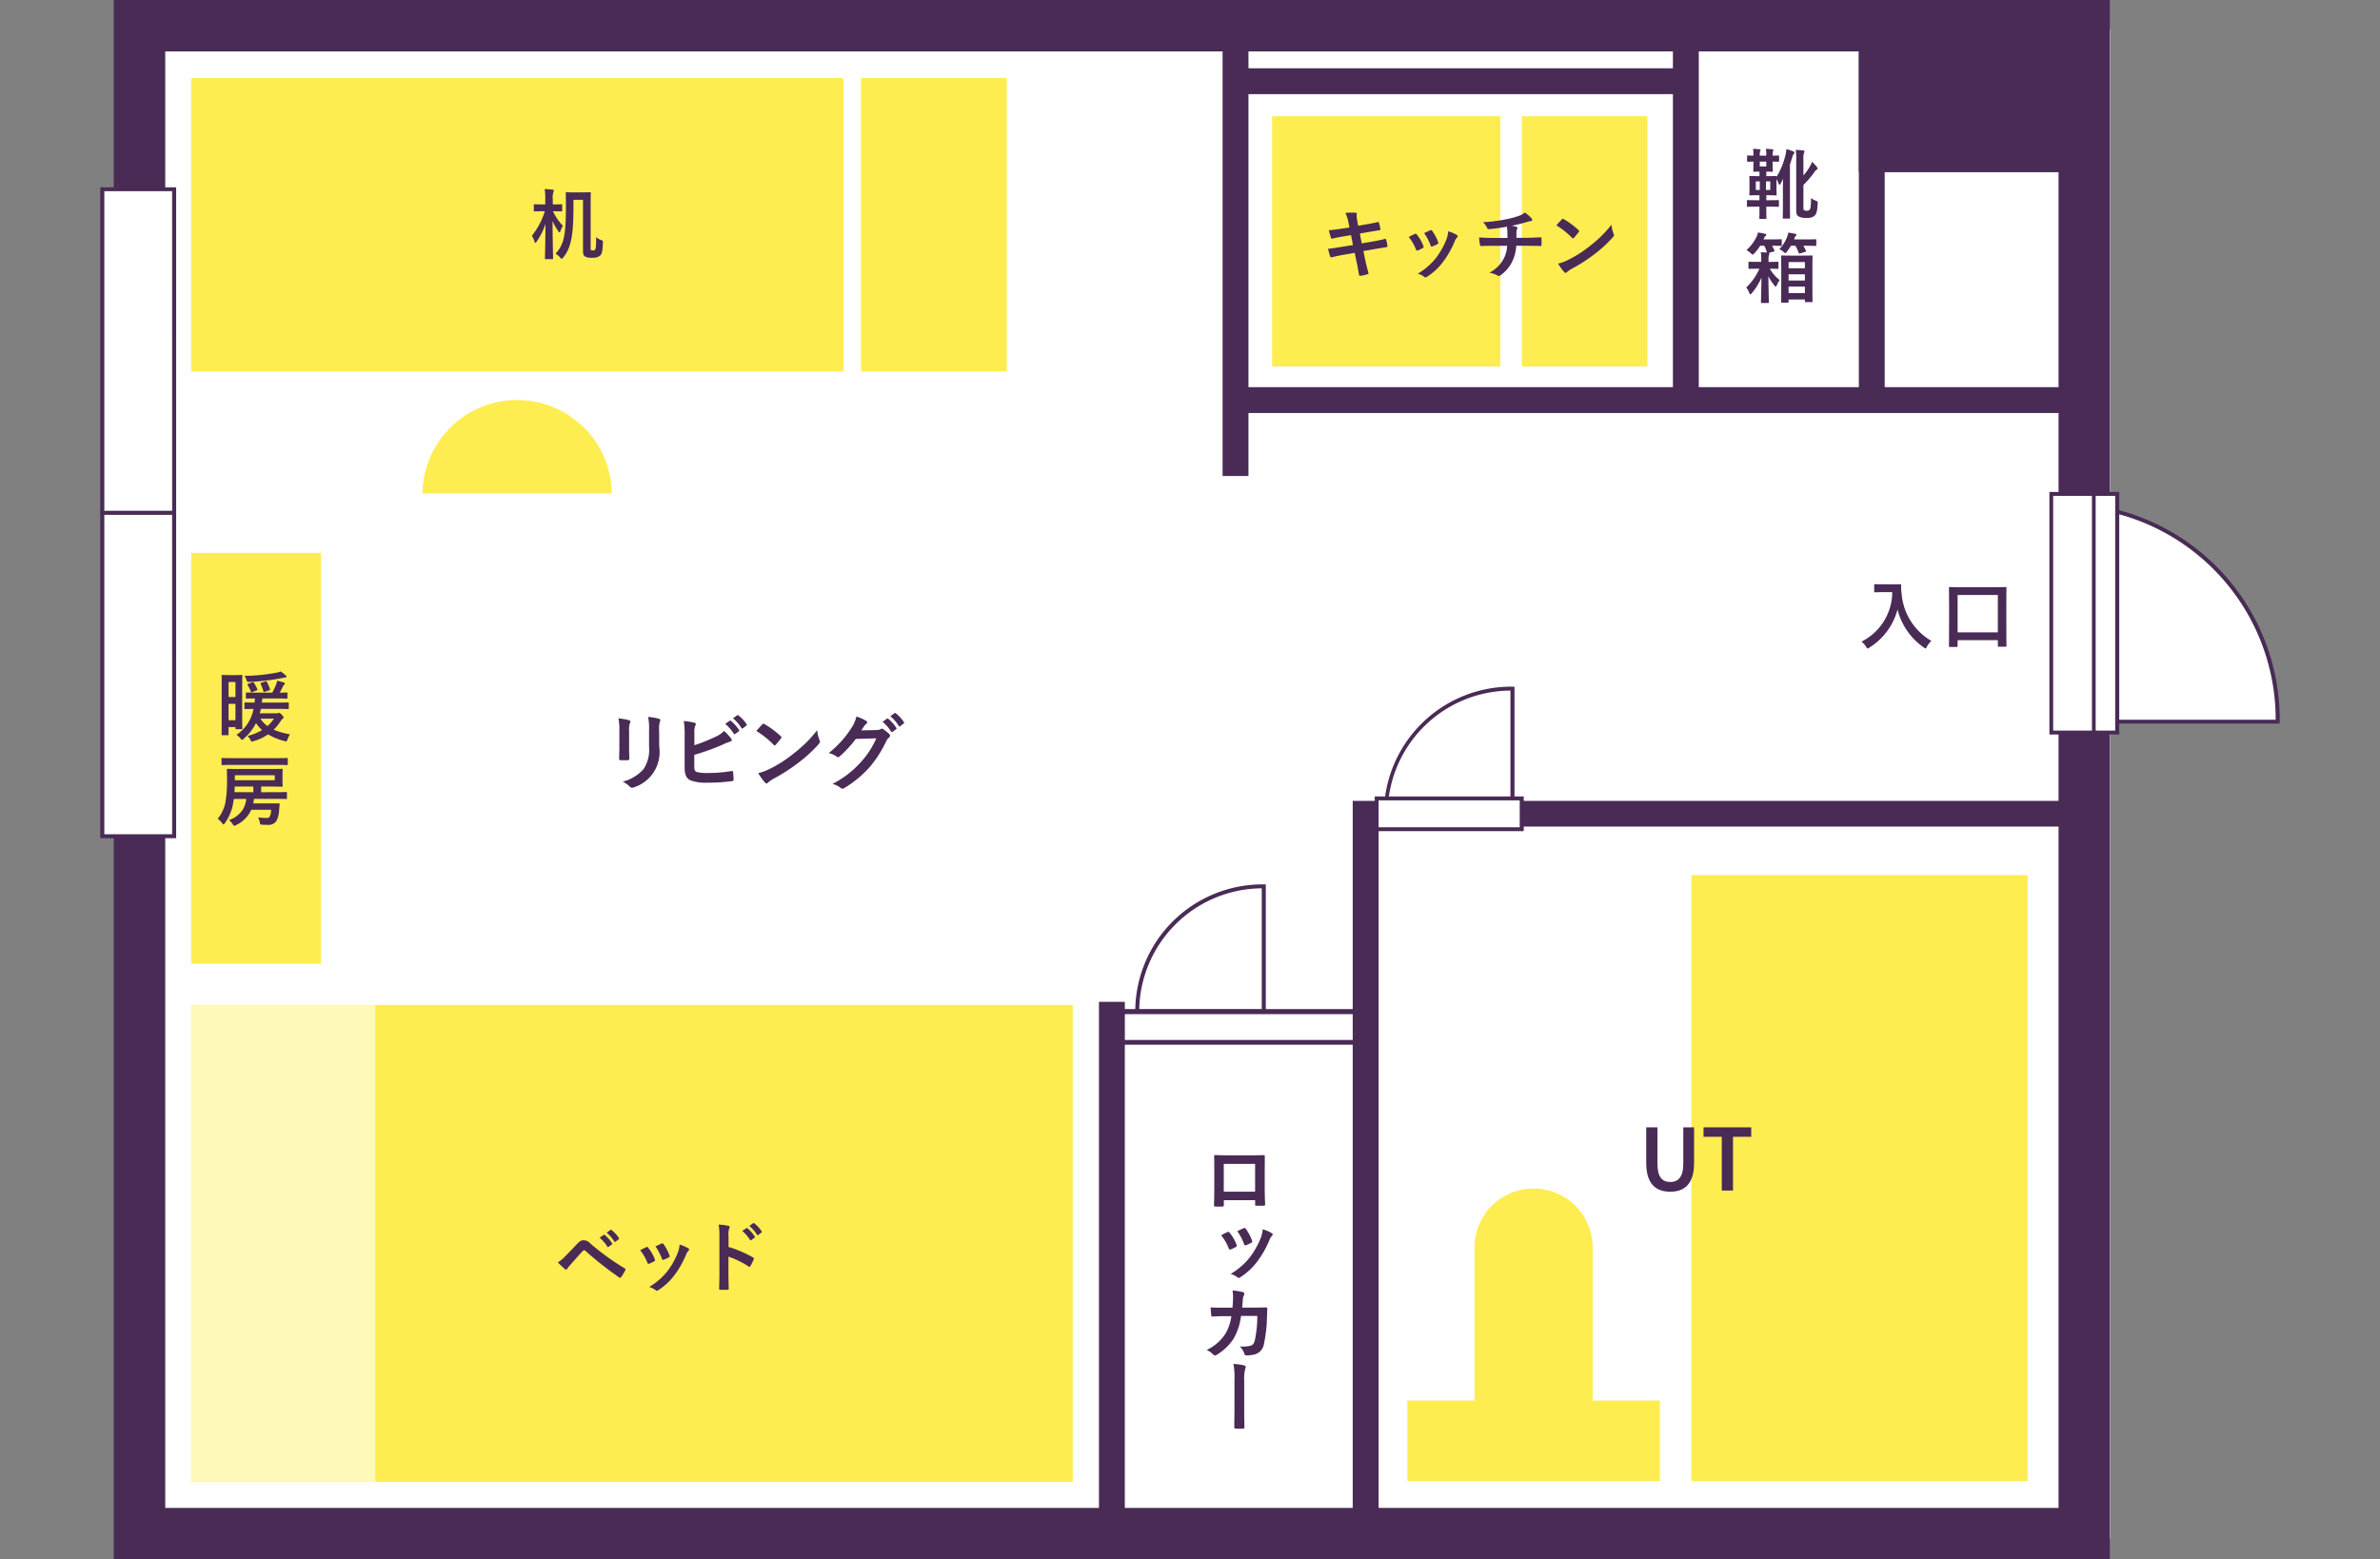 <svg xmlns="http://www.w3.org/2000/svg" xmlns:xlink="http://www.w3.org/1999/xlink" width="412" height="270" viewBox="0 0 412 270">
  <rect x="0" y="0" width="412" height="270" fill="#808080" stroke="none"/>
  <defs>
    <clipPath id="clip-path">
      <rect id="長方形_1875" data-name="長方形 1875" width="412" height="270" transform="translate(347 7376)" fill="#fff" stroke="#707070" stroke-width="1"/>
    </clipPath>
    <clipPath id="clip-path-2">
      <rect id="長方形_1874" data-name="長方形 1874" width="377.282" height="270" fill="none"/>
    </clipPath>
  </defs>
  <g id="マスクグループ_127" data-name="マスクグループ 127" transform="translate(-347 -7376)" clip-path="url(#clip-path)">
    <g id="グループ_1373" data-name="グループ 1373" transform="translate(364.359 7376)">
      <rect id="長方形_1852" data-name="長方形 1852" width="342.13" height="261.309" transform="translate(5.781 5.081)" fill="#fff"/>
      <g id="グループ_1372" data-name="グループ 1372">
        <g id="グループ_1371" data-name="グループ 1371" clip-path="url(#clip-path-2)">
          <path id="パス_14118" data-name="パス 14118" d="M257.49,241.821h21.925V220.14h-.244a21.688,21.688,0,0,0-21.681,21.681" transform="translate(-77.985 -66.673)" fill="#fff"/>
          <path id="パス_14119" data-name="パス 14119" d="M279.6,219.66v22.357H257v-.342a22.037,22.037,0,0,1,22.016-22.015Zm-.7,21.681v-21a21.367,21.367,0,0,0-21.207,21Z" transform="translate(-77.837 -66.528)" fill="#492b56"/>
          <path id="パス_14120" data-name="パス 14120" d="M319.24,192.711h21.925V171.03h-.244a21.688,21.688,0,0,0-21.681,21.681" transform="translate(-96.687 -51.799)" fill="#fff"/>
          <path id="パス_14121" data-name="パス 14121" d="M341.351,170.55V192.9h-22.6v-.335a22.043,22.043,0,0,1,22.015-22.015Zm-.7,21.681v-21a21.36,21.36,0,0,0-21.256,21Z" transform="translate(-96.539 -51.654)" fill="#492b56"/>
          <path id="パス_14122" data-name="パス 14122" d="M487.44,125.37v37.562h37.136v-.425A37.144,37.144,0,0,0,487.44,125.37" transform="translate(-147.629 -37.97)" fill="#fff"/>
          <path id="パス_14123" data-name="パス 14123" d="M524.778,162.361v.76H487V124.89h.335a37.513,37.513,0,0,1,37.443,37.471m-.7.084v-.084a36.836,36.836,0,0,0-36.46-36.795v36.878Z" transform="translate(-147.496 -37.825)" fill="#492b56"/>
          <path id="パス_14124" data-name="パス 14124" d="M348.884,270H3.35V0H348.884ZM340.01,8.9H12.259V261.1H340.01Z" transform="translate(-1.015)" fill="#492b56"/>
          <rect id="長方形_1853" data-name="長方形 1853" width="4.476" height="77.967" transform="translate(194.284 4.455)" fill="#492b56"/>
          <rect id="長方形_1854" data-name="長方形 1854" width="4.476" height="88.815" transform="translate(172.882 173.468)" fill="#492b56"/>
          <rect id="長方形_1855" data-name="長方形 1855" width="4.476" height="64.053" transform="translate(272.238 5.222)" fill="#492b56"/>
          <rect id="長方形_1856" data-name="長方形 1856" width="4.476" height="64.053" transform="translate(304.424 5.222)" fill="#492b56"/>
          <path id="パス_14125" data-name="パス 14125" d="M440.123,198.92V328.029H311V198.92Zm-4.476,4.448H315.483V323.554H435.648Z" transform="translate(-94.191 -60.246)" fill="#492b56"/>
          <rect id="長方形_1857" data-name="長方形 1857" width="36.781" height="19.875" transform="translate(306.662 7.703)" fill="#492b56"/>
          <path id="パス_14126" data-name="パス 14126" d="M477.943,32.191H436.68V7.84h41.263Zm-4.476-19.847H441.156V27.68h32.312Z" transform="translate(-132.256 -2.374)" fill="#492b56"/>
          <rect id="長方形_1858" data-name="長方形 1858" width="146.928" height="4.476" transform="translate(196.522 67.036)" fill="#492b56"/>
          <rect id="長方形_1859" data-name="長方形 1859" width="77.96" height="4.476" transform="translate(196.522 11.823)" fill="#492b56"/>
          <rect id="長方形_1860" data-name="長方形 1860" width="40.273" height="5.326" transform="translate(176.94 175.148)" fill="#fff"/>
          <path id="パス_14127" data-name="パス 14127" d="M294.321,256.807H253.19V250.63h41.131Zm-.83-5.305H254.047v4.476h39.444Z" transform="translate(-76.683 -75.907)" fill="#492b56"/>
          <rect id="長方形_1861" data-name="長方形 1861" width="25.125" height="5.326" transform="translate(220.95 138.249)" fill="#fff"/>
          <path id="パス_14128" data-name="パス 14128" d="M342.264,203.825H316.47v-6h25.794Zm-.7-5.326H317.139v4.657h24.428Z" transform="translate(-95.848 -59.916)" fill="#492b56"/>
          <rect id="長方形_1862" data-name="長方形 1862" width="12.458" height="56.015" transform="translate(0.335 88.78)" fill="#fff"/>
          <path id="パス_14129" data-name="パス 14129" d="M13.134,183.554H0V126.87H13.134Zm-.7-56.015H.7v55.338h11.74Z" transform="translate(0 -38.425)" fill="#492b56"/>
          <rect id="長方形_1863" data-name="長方形 1863" width="12.458" height="56.015" transform="translate(0.335 32.772)" fill="#fff"/>
          <path id="パス_14130" data-name="パス 14130" d="M13.134,103.2H0V46.52H13.134Zm-.7-56.008H.7v55.339h11.74Z" transform="translate(0 -14.089)" fill="#492b56"/>
          <rect id="長方形_1864" data-name="長方形 1864" width="8.108" height="41.319" transform="translate(337.734 85.517)" fill="#fff"/>
          <path id="パス_14131" data-name="パス 14131" d="M492.763,164.185H484v-42h8.763Zm-.7-41.319h-7.411v40.643h7.411Z" transform="translate(-146.587 -37.007)" fill="#492b56"/>
          <rect id="長方形_1865" data-name="長方形 1865" width="4.05" height="41.319" transform="translate(345.109 85.524)" fill="#fff"/>
          <path id="パス_14132" data-name="パス 14132" d="M499.287,164.185H494.56v-42h4.727Zm-.7-41.319h-3.381v40.643h3.381Z" transform="translate(-149.785 -37.007)" fill="#492b56"/>
          <rect id="長方形_1866" data-name="長方形 1866" width="152.603" height="82.596" transform="translate(15.741 174.005)" fill="#fded51"/>
          <rect id="長方形_1867" data-name="長方形 1867" width="22.476" height="71.129" transform="translate(15.741 95.73)" fill="#fded51"/>
          <rect id="長方形_1868" data-name="長方形 1868" width="25.222" height="50.835" transform="translate(131.703 13.503)" fill="#fded51"/>
          <rect id="長方形_1869" data-name="長方形 1869" width="112.901" height="50.835" transform="translate(15.741 13.503)" fill="#fded51"/>
          <rect id="長方形_1870" data-name="長方形 1870" width="21.744" height="43.327" transform="translate(246.074 20.133)" fill="#fded51"/>
          <rect id="長方形_1871" data-name="長方形 1871" width="39.493" height="43.327" transform="translate(202.859 20.133)" fill="#fded51"/>
          <path id="パス_14133" data-name="パス 14133" d="M108.011,104.161a16.251,16.251,0,0,1,4.754,11.37H80a16.383,16.383,0,0,1,27.962-11.384Z" transform="translate(-24.229 -30.09)" fill="#fded51"/>
          <rect id="長方形_1872" data-name="長方形 1872" width="58.218" height="104.933" transform="translate(275.431 151.536)" fill="#fded51"/>
          <path id="パス_14134" data-name="パス 14134" d="M346.422,295.2a10.234,10.234,0,0,1,10.234,10.234v26.491h11.628v13.943H324.56V331.925h11.621V305.434A10.241,10.241,0,0,1,346.422,295.2" transform="translate(-98.298 -89.406)" fill="#fded51"/>
          <rect id="長方形_1873" data-name="長方形 1873" width="31.88" height="82.596" transform="translate(15.741 174.005)" fill="#fef8b9"/>
          <path id="パス_14135" data-name="パス 14135" d="M412.851,45.866c1.007,0,1.364-.026,1.443-.026.119,0,.133.013.133.146v.874c0,.132-.014.145-.133.145-.079,0-.436-.026-1.443-.026h-.609v.384c0,1.046.026,1.523.026,1.589,0,.132-.013.146-.159.146h-.927c-.133,0-.146-.013-.146-.146,0-.066.026-.543.026-1.589v-.384h-.5c-1.086,0-1.431.026-1.509.026-.146,0-.16-.013-.16-.145v-.874c0-.132.014-.146.16-.146.079,0,.423.026,1.509.026h.5V45h-.212c-.98,0-1.311.026-1.4.026-.132,0-.146-.013-.146-.132,0-.079.027-.344.027-.979V42.793c0-.636-.027-.887-.027-.98,0-.132.014-.146.146-.146.093,0,.424.026,1.4.026h.212v-.781c-.635,0-.848.026-.914.026-.146,0-.158-.013-.158-.146,0-.093.027-.464.027-1.232v-.384c-.662.013-.9.026-.954.026-.133,0-.146-.013-.146-.146v-.781c0-.145.013-.159.146-.159.053,0,.291.026.954.026a7.436,7.436,0,0,0-.067-1.178c.411.013.742.04,1.113.079.12.014.185.054.185.107a.461.461,0,0,1-.079.225,2.284,2.284,0,0,0-.053.768h1.126a7.34,7.34,0,0,0-.066-1.178c.371.013.754.04,1.113.079.119.014.185.054.185.107,0,.093-.053.146-.08.225a2.682,2.682,0,0,0-.053.768c.663,0,.915-.026.981-.026.119,0,.132.014.132.159v.781c0,.132-.013.146-.132.146-.066,0-.318-.013-.981-.026v.384c0,.768.027,1.152.027,1.232,0,.132-.013.146-.158.146-.079,0-.291-.026-.967-.026v.781h.238c.979,0,1.311-.026,1.391-.026.132,0,.159.014.159.133a12.911,12.911,0,0,0,1.549-3.854,6.955,6.955,0,0,0,.146-.94,9.451,9.451,0,0,1,1.179.4c.132.066.2.132.2.224s-.04.119-.119.226a1.8,1.8,0,0,0-.279.675c-.119.372-.238.755-.37,1.139v7.218c0,1.3.026,1.947.026,2.026,0,.119-.013.132-.146.132h-.98c-.132,0-.146-.013-.146-.132,0-.093.026-.729.026-2.026V43.839c0-.5.014-1.1.026-1.695a8.622,8.622,0,0,1-.424.86c-.079.133-.132.2-.185.2s-.105-.079-.158-.225a4.625,4.625,0,0,0-.371-.768v1.709c0,.635.027.9.027.979,0,.119-.014.132-.159.132-.079,0-.411-.026-1.391-.026h-.238v.861Zm-1.735-3.258h-.688v1.483h.688Zm1.126-3.431h-1.126v.848h1.126Zm.688,3.431h-.741v1.483h.741Zm5.735,4.556c0,.265.026.358.132.437a.78.78,0,0,0,.45.079.565.565,0,0,0,.464-.146c.2-.185.252-.5.278-2.04a3.453,3.453,0,0,0,.887.478c.265.105.291.146.265.49-.093,1.443-.225,1.827-.622,2.158a1.953,1.953,0,0,1-1.324.3,2.573,2.573,0,0,1-1.272-.2c-.345-.172-.5-.423-.5-1.139V38.754a10.314,10.314,0,0,0-.079-1.6,10.827,10.827,0,0,1,1.258.093c.172.013.252.066.252.172a.533.533,0,0,1-.093.264,3.8,3.8,0,0,0-.093,1.219v2.674a8.473,8.473,0,0,0,1.1-1.536,5.266,5.266,0,0,0,.4-.834,9.243,9.243,0,0,1,.848.927.323.323,0,0,1,.106.238.207.207,0,0,1-.146.185,1.67,1.67,0,0,0-.463.517,16.2,16.2,0,0,1-1.841,2.146Z" transform="translate(-123.839 -11.196)" fill="#492b56"/>
          <path id="パス_14136" data-name="パス 14136" d="M411.316,62.838v-.4a6.789,6.789,0,0,0-.079-1.271c.383.013.742.026,1.073.053a.254.254,0,0,1-.04-.079,4.728,4.728,0,0,0-.436-1.1h-.7a8.519,8.519,0,0,1-1.007,1.311c-.146.146-.212.211-.291.211s-.159-.066-.318-.211a3.294,3.294,0,0,0-.768-.556,7.367,7.367,0,0,0,1.762-2.318,2.727,2.727,0,0,0,.225-.728,9.889,9.889,0,0,1,1.245.225c.146.039.212.079.212.185s-.066.146-.16.212-.119.119-.211.332l-.107.238h1.417c1.126,0,1.5-.027,1.576-.027.146,0,.159.013.159.146v.861c0,.132-.013.146-.159.146-.079,0-.45-.026-1.523-.026.146.252.277.517.411.808.039.106.013.158-.133.2l-.848.224c.08.026.119.067.119.107a.621.621,0,0,1-.079.252,2.49,2.49,0,0,0-.079.807v.4h.119c1.032,0,1.377-.026,1.443-.026.146,0,.159.013.159.146v.927c0,.146-.013.159-.159.159-.066,0-.4-.026-1.337-.026a6.725,6.725,0,0,0,1.7,1.96,4.935,4.935,0,0,0-.517.954c-.053.119-.093.185-.146.185s-.119-.053-.2-.146a7.374,7.374,0,0,1-1.085-1.668c.013,2.132.08,4.291.08,4.5,0,.132-.014.146-.146.146h-1.06c-.146,0-.158-.013-.158-.146,0-.2.065-2.133.079-4.251a9.941,9.941,0,0,1-1.7,2.728c-.092.106-.172.172-.225.172s-.106-.053-.146-.172a4.219,4.219,0,0,0-.556-1.02A10.051,10.051,0,0,0,411,64.017h-.279c-1.046,0-1.39.026-1.47.026-.132,0-.146-.013-.146-.159v-.927c0-.132.014-.146.146-.146.079,0,.424.026,1.47.026Zm5.139-2.794a8.017,8.017,0,0,1-.7,1.033c-.132.159-.2.238-.278.238s-.146-.079-.3-.212a2.789,2.789,0,0,0-.728-.464,6.271,6.271,0,0,0,1.351-2.159,3.374,3.374,0,0,0,.2-.715c.384.053.848.133,1.205.213.132.026.2.079.2.172s-.04.158-.146.224c-.08.053-.107.146-.185.371l-.079.2h1.96c1.244,0,1.682-.027,1.748-.027.132,0,.146.013.146.146v.861c0,.132-.013.146-.146.146-.067,0-.5-.026-1.748-.026h-.357a5.66,5.66,0,0,1,.45.848c.053.119.026.159-.146.212l-.834.252c-.2.053-.224.053-.278-.106a6.657,6.657,0,0,0-.569-1.205ZM414.9,69.9c-.132,0-.146-.013-.146-.145,0-.079.027-.6.027-3.35V64.454c0-1.973-.027-2.5-.027-2.582,0-.133.013-.146.146-.146.093,0,.45.026,1.523.026h2.105c1.074,0,1.43-.026,1.523-.026.132,0,.146.013.146.146,0,.066-.026.609-.026,2.3v2.185c0,2.715.026,3.232.026,3.311,0,.119-.014.132-.146.132h-1.032c-.133,0-.146-.013-.146-.132v-.318h-2.821v.4c0,.132-.013.145-.146.145Zm1.152-5.958h2.821V62.865h-2.821Zm2.821,1.046h-2.821v1.073h2.821Zm0,2.132h-2.821v1.126h2.821Z" transform="translate(-123.787 -17.491)" fill="#492b56"/>
          <path id="パス_14137" data-name="パス 14137" d="M278.261,294.708v.823c0,.237-.056.265-.307.279-.349.014-.754.014-1.1,0-.237-.014-.306-.042-.293-.21.015-.725.043-1.714.043-2.775v-3.417c0-.753.013-1.507-.028-2.315,0-.139.056-.2.153-.2.74.043,1.562.043,2.5.043h3.319c.906,0,1.966,0,2.622-.028.153,0,.2.069.181.278,0,.683-.014,1.437-.014,2.259v3.332c0,1.214.042,1.9.07,2.651,0,.2-.07.237-.265.237-.419.014-.864.014-1.283,0-.167,0-.181-.028-.181-.223v-.74Zm5.41-6.289h-5.424v4.811h5.424Z" transform="translate(-83.76 -86.892)" fill="#492b56"/>
          <path id="パス_14138" data-name="パス 14138" d="M279.422,305.708a.25.25,0,0,1,.362.1,7.439,7.439,0,0,1,1.2,2.064.942.942,0,0,1,.056.209c0,.083-.056.125-.167.2a5.725,5.725,0,0,1-.892.432c-.2.07-.279,0-.349-.2a8.231,8.231,0,0,0-1.311-2.245c.474-.266.809-.419,1.1-.558m7.656.182c.112.083.181.153.181.237s-.041.153-.153.25a1.935,1.935,0,0,0-.418.711,17,17,0,0,1-2.106,3.71,11.157,11.157,0,0,1-2.873,2.691.6.6,0,0,1-.334.154.319.319,0,0,1-.224-.1,3.159,3.159,0,0,0-1.185-.586,12.105,12.105,0,0,0,3.347-2.9,14.45,14.45,0,0,0,1.883-3.36,5.027,5.027,0,0,0,.321-1.479,6.629,6.629,0,0,1,1.562.67m-4.839-.851a.245.245,0,0,1,.362.112,8.046,8.046,0,0,1,1.074,2.036c.069.209.041.278-.14.376a5.746,5.746,0,0,1-.963.432c-.153.056-.208-.014-.278-.21a9.488,9.488,0,0,0-1.172-2.231c.558-.265.879-.418,1.116-.516" transform="translate(-84.294 -92.374)" fill="#492b56"/>
          <path id="パス_14139" data-name="パス 14139" d="M279.2,323.5c.056-.683.084-1.129.1-1.882a5.364,5.364,0,0,0-.1-1.1,10.831,10.831,0,0,1,1.813.294.287.287,0,0,1,.236.293.632.632,0,0,1-.069.264,1.286,1.286,0,0,0-.181.656c-.042.446-.056.781-.126,1.464h2.12c.641,0,1.3-.028,1.939-.028.223,0,.293.042.293.2,0,.181-.028.739-.056,1.479a23.768,23.768,0,0,1-.517,4.588A2.222,2.222,0,0,1,283,331.605a5.93,5.93,0,0,1-1.409.153.34.34,0,0,1-.334-.28,2.925,2.925,0,0,0-.809-1.269,5.653,5.653,0,0,0,1.9-.125c.377-.125.558-.349.726-.976a19.552,19.552,0,0,0,.418-4.184h-2.817a10.352,10.352,0,0,1-1.241,3.863,8.993,8.993,0,0,1-2.956,2.872.632.632,0,0,1-.321.112.357.357,0,0,1-.265-.139,3.577,3.577,0,0,0-1.171-.809A7.762,7.762,0,0,0,278,327.979a8.131,8.131,0,0,0,1-3.012h-1.255c-.684,0-1.353.028-2.008.069-.139.015-.2-.069-.209-.237-.056-.334-.084-.837-.112-1.352.878.056,1.506.056,2.314.056Z" transform="translate(-83.203 -97.074)" fill="#492b56"/>
          <path id="パス_14140" data-name="パス 14140" d="M281.562,341.451a12.55,12.55,0,0,0-.181-2.692,12.142,12.142,0,0,1,1.841.251.309.309,0,0,1,.278.307.44.44,0,0,1-.055.223,6.271,6.271,0,0,0-.2,2.078v5.313c0,.893.028,1.8.041,2.706,0,.265-.056.321-.236.321-.4.015-.851.015-1.256,0-.222-.013-.279-.069-.265-.306,0-.907.028-1.813.028-2.706Z" transform="translate(-85.221 -102.599)" fill="#492b56"/>
          <path id="パス_14141" data-name="パス 14141" d="M32.592,167.4c.635,0,.887-.026.967-.026.145,0,.158.014.158.146,0,.08-.026.742-.026,2.4v3.894c0,2.092.026,2.728.026,2.807,0,.132-.013.146-.158.146h-.874c-.146,0-.16-.013-.16-.159v-.2H31.333v1.245c0,.145-.013.159-.146.159H30.26c-.119,0-.132-.014-.132-.159,0-.08.013-.795.013-3.231v-4.133c0-1.734,0-2.41-.013-2.768,0-.132.013-.146.132-.146.093,0,.437.026,1.205.026Zm-1.258,3.8h1.191v-2.6H31.333Zm1.191,1.179H31.333v2.834h1.191Zm7.086,1.642a.9.9,0,0,0,.278-.039.447.447,0,0,1,.159-.053c.105,0,.238.053.516.357.239.252.291.358.291.477,0,.067-.039.119-.132.172a1.148,1.148,0,0,0-.358.411,8.481,8.481,0,0,1-1.219,1.51,12.083,12.083,0,0,0,2.821.795,3.8,3.8,0,0,0-.423.874c-.093.279-.119.345-.265.345a.909.909,0,0,1-.279-.054,10.992,10.992,0,0,1-2.834-1.152,8.576,8.576,0,0,1-2.5,1.178,1.417,1.417,0,0,1-.3.066c-.106,0-.132-.066-.225-.238a2.522,2.522,0,0,0-.517-.728,9.856,9.856,0,0,0,2.516-1.019,6.246,6.246,0,0,1-1.059-1.205,8.651,8.651,0,0,1-2.119,2.689c-.146.145-.224.211-.291.211s-.146-.079-.291-.265a3.258,3.258,0,0,0-.676-.609,6.935,6.935,0,0,0,2.953-4.489c-.993.013-1.377.026-1.443.026-.119,0-.132-.014-.132-.146v-.8c0-.185.013-.2.132-.2.066,0,.49.026,1.616.026.026-.225.053-.464.066-.715-.979.013-1.35.026-1.417.026-.132,0-.146-.014-.146-.146v-.755c0-.146.013-.159.146-.159.079,0,.5.027,1.748.027H38.9a13.5,13.5,0,0,0,.636-1.338,4.406,4.406,0,0,0,.2-.716,8.939,8.939,0,0,1,1.178.305.236.236,0,0,1,.173.185.268.268,0,0,1-.119.2.669.669,0,0,0-.212.252c-.186.384-.344.715-.57,1.113.808,0,1.126-.027,1.192-.027.132,0,.145.013.145.159v.755c0,.132-.013.146-.145.146-.08,0-.517-.026-1.762-.026H37.173c-.026.252-.04.49-.079.715h2.728c1.272,0,1.708-.026,1.787-.026.133,0,.146.013.146.132v.861c0,.132-.013.146-.146.146-.079,0-.516-.026-1.787-.026h-2.9a7.239,7.239,0,0,1-.2.768Zm1.629-6.568a.251.251,0,0,1,.119.2c0,.093-.067.146-.278.172-.146.013-.345.066-.57.106a38.679,38.679,0,0,1-5.523.649c-.424.026-.424.026-.57-.371a2.46,2.46,0,0,0-.331-.676,31.754,31.754,0,0,0,5.562-.556,2.563,2.563,0,0,0,.715-.212,8.135,8.135,0,0,1,.874.689m-5.814,1.2c.171-.066.2-.052.278.053a6.131,6.131,0,0,1,.609,1.113c.053.132.039.159-.133.225l-.729.3c-.158.066-.2.066-.251-.079a5.4,5.4,0,0,0-.57-1.138c-.066-.107-.066-.133.093-.2Zm1.417,6.291a5.183,5.183,0,0,0,1.232,1.285,6.413,6.413,0,0,0,1.113-1.285Zm.768-4.662c-.185.066-.212.04-.251-.093a8.549,8.549,0,0,0-.49-1.3c-.04-.093,0-.133.2-.186l.609-.2c.2-.066.224-.04.291.079a7.146,7.146,0,0,1,.529,1.232c.04.132.013.172-.146.225Z" transform="translate(-9.125 -50.507)" fill="#492b56"/>
          <path id="パス_14142" data-name="パス 14142" d="M39.171,194.192c1.3,0,1.748-.026,1.827-.026.133,0,.146.013.146.159v.9c0,.132-.013.146-.146.146-.079,0-.53-.027-1.827-.027H35.437a6.584,6.584,0,0,1-.133.794h3.02c.993,0,1.3-.013,1.39-.013.119,0,.172.039.16.172l-.079.926a4.492,4.492,0,0,1-.49,1.974,1.66,1.66,0,0,1-1.509.649c-.252,0-.517-.013-.888-.026s-.4-.04-.477-.464a3.214,3.214,0,0,0-.278-.807,9.38,9.38,0,0,0,1.4.106c.33,0,.5-.053.609-.238a3.014,3.014,0,0,0,.252-1.179H34.96a3.667,3.667,0,0,1-.384.715A5.352,5.352,0,0,1,32.3,199.9a.951.951,0,0,1-.279.106c-.092,0-.146-.093-.277-.3a2.631,2.631,0,0,0-.636-.676,4.776,4.776,0,0,0,2.384-1.8,4.631,4.631,0,0,0,.609-1.88h-.583c-.848,0-1.311.013-1.576.013-.052.45-.132.873-.2,1.205a8.434,8.434,0,0,1-1.338,2.966c-.106.159-.172.238-.238.238s-.132-.092-.265-.251a3.2,3.2,0,0,0-.742-.729,6.419,6.419,0,0,0,1.338-2.86,21.516,21.516,0,0,0,.278-3.721c0-1.285-.026-1.828-.026-1.908,0-.146.013-.158.159-.158.079,0,.543.026,1.828.026h5.694c1.284,0,1.735-.026,1.814-.026.146,0,.16.013.16.158,0,.08-.026.291-.026.888v1.006c0,.6.026.808.026.888,0,.146-.014.158-.16.158-.079,0-.53-.026-1.814-.026H36.682v.98Zm-7.5-4.728c-1.2,0-1.629.026-1.708.026-.132,0-.146-.013-.146-.146v-.913c0-.146.013-.16.146-.16.079,0,.5.026,1.708.026h7.774c1.205,0,1.616-.026,1.682-.026.146,0,.158.014.158.16v.913c0,.132-.013.146-.158.146-.066,0-.477-.026-1.682-.026Zm.437,3.748c0,.305-.026.636-.053.967.278.013.742.013,1.457.013H35.33v-.98Zm6.927-1.96H32.126v.861h6.913Z" transform="translate(-8.831 -57.021)" fill="#492b56"/>
          <path id="パス_14143" data-name="パス 14143" d="M308.4,54.513a6.4,6.4,0,0,0-.53-1.655,12.453,12.453,0,0,1,1.721-.04c.172.014.265.067.265.2a2.9,2.9,0,0,0,.027.954l.2,1.112,1.086-.185c.755-.133,1.682-.291,2.37-.478.067,0,.12.053.146.146a9.121,9.121,0,0,1,.266,1.139c0,.093-.067.132-.2.146-.609.106-1.55.252-2.212.371l-1.166.212.331,1.7,1.921-.331c.94-.16,1.589-.305,2.079-.437.172-.04.213.013.225.146a7.437,7.437,0,0,1,.225,1.059.21.21,0,0,1-.2.226c-.4.053-1.192.185-2.132.344l-1.828.318.3,1.47c.185.887.411,1.735.583,2.4.013.066-.053.105-.172.146a9.026,9.026,0,0,1-1.2.277c-.173.014-.252-.053-.265-.158-.093-.49-.239-1.418-.425-2.265l-.33-1.563-1.8.318c-.9.159-1.642.319-2.146.45a.208.208,0,0,1-.3-.146c-.132-.384-.265-.887-.37-1.311.807-.093,1.509-.2,2.463-.358l1.854-.3-.33-1.709-1.246.2c-.728.119-1.615.3-1.973.4-.132.04-.2,0-.252-.132a11.114,11.114,0,0,1-.37-1.325c.715-.053,1.443-.146,2.357-.291l1.205-.185Z" transform="translate(-92.333 -15.992)" fill="#492b56"/>
          <path id="パス_14144" data-name="パス 14144" d="M325.958,57.815a.238.238,0,0,1,.344.093,7.1,7.1,0,0,1,1.138,1.96.9.9,0,0,1,.053.2c0,.079-.053.119-.158.185a5.526,5.526,0,0,1-.848.411c-.185.066-.265,0-.331-.185a7.814,7.814,0,0,0-1.245-2.132c.45-.252.768-.4,1.046-.531m7.27.172c.106.079.172.146.172.225s-.04.146-.146.238a1.823,1.823,0,0,0-.4.676,16.153,16.153,0,0,1-2,3.523A10.6,10.6,0,0,1,328.13,65.2a.573.573,0,0,1-.318.146.3.3,0,0,1-.211-.093,2.994,2.994,0,0,0-1.127-.556,11.517,11.517,0,0,0,3.179-2.754,13.7,13.7,0,0,0,1.787-3.191,4.774,4.774,0,0,0,.305-1.4,6.293,6.293,0,0,1,1.483.635m-4.6-.807a.233.233,0,0,1,.344.105A7.659,7.659,0,0,1,330,59.219c.066.2.04.266-.132.358a5.467,5.467,0,0,1-.914.411c-.146.054-.2-.013-.265-.2a8.986,8.986,0,0,0-1.113-2.119c.53-.251.835-.4,1.06-.489" transform="translate(-98.405 -17.306)" fill="#492b56"/>
          <path id="パス_14145" data-name="パス 14145" d="M347.3,57.191c0-.423-.013-.954-.026-1.338-.014-.172-.026-.344-.067-.609a29.642,29.642,0,0,1-3.139.424c-.2.027-.278-.146-.33-.291a3.6,3.6,0,0,0-.676-.913,25.021,25.021,0,0,0,3.933-.49,16.344,16.344,0,0,0,2.186-.57,3.781,3.781,0,0,0,1.139-.6,6.441,6.441,0,0,1,1.086.927.512.512,0,0,1,.172.37c0,.146-.133.172-.344.186-.279.039-.556.158-.835.224-.807.225-1.615.425-2.4.583a4.01,4.01,0,0,1,.861.172.2.2,0,0,1,.172.186.661.661,0,0,1-.079.224,1.276,1.276,0,0,0-.093.45c-.013.291-.013.6-.013,1.046h1.642c.834,0,1.96-.066,2.556-.093.133,0,.133.066.146.212a9.271,9.271,0,0,1,0,1.06c-.013.185-.013.238-.172.238-.834-.026-1.6-.04-2.57-.04h-1.628a7.186,7.186,0,0,1-.663,2.662,6.3,6.3,0,0,1-2.105,2.476.412.412,0,0,1-.225.093.5.5,0,0,1-.238-.079,5.432,5.432,0,0,0-1.4-.5,5.867,5.867,0,0,0,2.477-2.45,5.468,5.468,0,0,0,.583-2.2h-2.358c-.477,0-1.457,0-2.106.052-.172.014-.211-.093-.252-.3A5.867,5.867,0,0,1,342.4,57.1c.94.079,1.92.093,2.569.093Z" transform="translate(-103.702 -15.993)" fill="#492b56"/>
          <path id="パス_14146" data-name="パス 14146" d="M362.51,54.451a.25.25,0,0,1,.185-.105.353.353,0,0,1,.172.066,13.8,13.8,0,0,1,2.529,1.88c.08.079.119.132.119.186a.289.289,0,0,1-.079.172c-.2.264-.636.794-.822.993-.066.066-.105.106-.158.106s-.107-.04-.172-.106a14.035,14.035,0,0,0-2.7-2.158c.291-.358.675-.769.927-1.034m1.152,6.98a19.593,19.593,0,0,0,3.814-2.463,19.918,19.918,0,0,0,3.629-3.6,5.881,5.881,0,0,0,.37,1.549.639.639,0,0,1,.066.252c0,.119-.066.225-.212.4a21.677,21.677,0,0,1-3.046,2.807,28.516,28.516,0,0,1-4,2.6,4.536,4.536,0,0,0-.887.609.369.369,0,0,1-.238.132.346.346,0,0,1-.225-.146,9.209,9.209,0,0,1-1.059-1.47,7.987,7.987,0,0,0,1.787-.662" transform="translate(-109.511 -16.46)" fill="#492b56"/>
          <path id="パス_14147" data-name="パス 14147" d="M110.834,50.8a8.788,8.788,0,0,0,1.721,2.53,3.651,3.651,0,0,0-.436.914c-.066.146-.107.225-.16.225s-.105-.067-.2-.2a11.405,11.405,0,0,1-1.007-1.761c.014,3.469.093,6.2.093,6.436,0,.132-.013.146-.146.146h-1.112c-.132,0-.146-.014-.146-.146,0-.238.066-2.834.093-5.96a12.035,12.035,0,0,1-1.55,3.086c-.093.132-.159.2-.212.2s-.105-.066-.146-.212a4.386,4.386,0,0,0-.45-1.02,12.5,12.5,0,0,0,2.238-4.238h-.344c-1.007,0-1.325.026-1.417.026-.132,0-.146-.013-.146-.146v-.94c0-.133.014-.146.146-.146.093,0,.411.026,1.417.026h.424V48.8a10.58,10.58,0,0,0-.106-1.84,13.6,13.6,0,0,1,1.364.105c.146.013.226.067.226.132a.662.662,0,0,1-.08.278,3.319,3.319,0,0,0-.105,1.311v.834h.066c1.006,0,1.338-.026,1.417-.026.132,0,.146.013.146.146v.94c0,.133-.013.146-.146.146-.079,0-.411-.026-1.417-.026Zm3.536-.4c0,4.952-.57,6.939-1.748,8.382-.146.16-.212.252-.291.252s-.132-.066-.251-.212a3.248,3.248,0,0,0-.8-.676c1.417-1.549,1.788-3.125,1.788-8.079,0-1.589-.026-2.317-.026-2.4,0-.146.013-.159.146-.159.092,0,.357.026,1.271.026h1.47c.9,0,1.206-.026,1.285-.026.146,0,.159.013.159.159,0,.079-.026.821-.026,2.317v7.152c0,.238.013.344.066.384a.73.73,0,0,0,.331.066.406.406,0,0,0,.4-.185c.079-.106.159-.49.159-2.133a2.393,2.393,0,0,0,.847.517c.332.119.332.119.318.477-.039,1.5-.2,1.933-.463,2.2a1.782,1.782,0,0,1-1.311.385,2.343,2.343,0,0,1-1.3-.2c-.251-.132-.37-.437-.37-.967v-8.86H114.37Z" transform="translate(-32.461 -14.223)" fill="#492b56"/>
          <path id="パス_14148" data-name="パス 14148" d="M114.968,309.959c.649-.662,1.3-1.338,1.921-2,.53-.556.781-.7,1.191-.7a1.534,1.534,0,0,1,1.152.544,42.112,42.112,0,0,0,5.933,4.3.23.23,0,0,1,.119.357,7.772,7.772,0,0,1-.689,1.153c-.066.092-.132.146-.2.146a.222.222,0,0,1-.146-.054,59.9,59.9,0,0,1-5.866-4.621.325.325,0,0,0-.212-.093.277.277,0,0,0-.213.105c-.649.676-1.244,1.391-2.159,2.4a4.416,4.416,0,0,0-.529.675.3.3,0,0,1-.238.172.275.275,0,0,1-.185-.092,15.232,15.232,0,0,1-1.231-1.166,6.111,6.111,0,0,0,1.35-1.126m6.582-3.629c.066-.053.118-.04.2.026a6.1,6.1,0,0,1,1.258,1.418.132.132,0,0,1-.039.211l-.556.411a.138.138,0,0,1-.225-.039,6.607,6.607,0,0,0-1.338-1.537Zm1.178-.861c.079-.053.119-.04.2.027a5.531,5.531,0,0,1,1.258,1.364.153.153,0,0,1-.04.238l-.53.411a.136.136,0,0,1-.225-.04,6.287,6.287,0,0,0-1.324-1.523Z" transform="translate(-34.411 -92.507)" fill="#492b56"/>
          <path id="パス_14149" data-name="パス 14149" d="M135.1,309.485a.237.237,0,0,1,.344.093,7.081,7.081,0,0,1,1.139,1.96.894.894,0,0,1,.053.2c0,.079-.053.119-.158.185a5.524,5.524,0,0,1-.848.411c-.186.066-.265,0-.331-.185a7.815,7.815,0,0,0-1.245-2.132c.45-.252.768-.4,1.046-.531m7.27.172c.106.079.172.146.172.225s-.04.146-.146.238a1.824,1.824,0,0,0-.4.676,16.149,16.149,0,0,1-2,3.523,10.6,10.6,0,0,1-2.728,2.556.573.573,0,0,1-.318.146.3.3,0,0,1-.211-.093,2.994,2.994,0,0,0-1.127-.556,11.517,11.517,0,0,0,3.179-2.754,13.7,13.7,0,0,0,1.787-3.191,4.771,4.771,0,0,0,.305-1.4,6.294,6.294,0,0,1,1.483.635m-4.6-.807a.233.233,0,0,1,.344.105,7.66,7.66,0,0,1,1.02,1.934c.066.2.04.266-.132.358a5.468,5.468,0,0,1-.914.411c-.146.054-.2-.013-.265-.2a8.987,8.987,0,0,0-1.113-2.119c.53-.251.835-.4,1.06-.489" transform="translate(-40.6 -93.529)" fill="#492b56"/>
          <path id="パス_14150" data-name="パス 14150" d="M155.26,307.916a18.7,18.7,0,0,1,4.211,1.8c.146.079.212.172.146.344a7.722,7.722,0,0,1-.57,1.153c-.053.092-.105.146-.172.146a.208.208,0,0,1-.146-.066,14.654,14.654,0,0,0-3.483-1.7v2.927c0,.86.027,1.642.053,2.6.013.159-.053.2-.238.2a8.743,8.743,0,0,1-1.179,0c-.185,0-.252-.039-.252-.2.04-.98.053-1.762.053-2.609V306a10.16,10.16,0,0,0-.132-1.96,9.774,9.774,0,0,1,1.656.212c.185.04.251.119.251.225a.7.7,0,0,1-.105.3,3.447,3.447,0,0,0-.093,1.244Zm3.085-3.258c.066-.053.119-.04.2.026A6.1,6.1,0,0,1,159.8,306.1a.132.132,0,0,1-.039.211l-.556.411a.138.138,0,0,1-.225-.039,6.606,6.606,0,0,0-1.338-1.537Zm1.179-.861c.079-.053.119-.04.2.026a5.531,5.531,0,0,1,1.258,1.364.153.153,0,0,1-.04.238l-.53.411a.136.136,0,0,1-.225-.04,6.264,6.264,0,0,0-1.324-1.523Z" transform="translate(-46.505 -92)" fill="#492b56"/>
          <path id="パス_14151" data-name="パス 14151" d="M128.83,180.46a10.016,10.016,0,0,0-.161-2.137,10.73,10.73,0,0,1,1.815.307c.176.044.25.132.25.234a.617.617,0,0,1-.059.22,3.351,3.351,0,0,0-.161,1.39v2.957c0,.761.029,1.332.044,1.843,0,.22-.088.293-.322.293h-1.171c-.2,0-.293-.073-.278-.248,0-.512.044-1.361.044-1.991Zm6.895,2.738a6.41,6.41,0,0,1-4.406,7.07.943.943,0,0,1-.308.073.476.476,0,0,1-.351-.176,4.741,4.741,0,0,0-1.244-.893,7.148,7.148,0,0,0,3.571-2.137,6.028,6.028,0,0,0,.981-3.908V180.46a10.8,10.8,0,0,0-.161-2.386,9.16,9.16,0,0,1,1.9.323.246.246,0,0,1,.2.249.458.458,0,0,1-.059.234,4.428,4.428,0,0,0-.131,1.6Z" transform="translate(-38.969 -53.933)" fill="#492b56"/>
          <path id="パス_14152" data-name="パス 14152" d="M146.728,182.822A27.6,27.6,0,0,0,150.3,181.4a4.545,4.545,0,0,0,1.567-1.053,8.421,8.421,0,0,1,1.214,1.317.425.425,0,0,1,.117.264c0,.117-.074.22-.25.264a7.837,7.837,0,0,0-1.214.483,38.336,38.336,0,0,1-5.021,1.815v1.947c0,.687.1.922.482,1.039a7.468,7.468,0,0,0,1.845.162,25.825,25.825,0,0,0,4.127-.337c.22-.029.249.03.264.206.043.41.087.966.087,1.274,0,.19-.087.249-.307.263a29.283,29.283,0,0,1-4.347.264,7.225,7.225,0,0,1-2.782-.395c-.731-.307-1.039-1-1.039-2.2v-5.4a15.2,15.2,0,0,0-.146-2.679,12.543,12.543,0,0,1,1.845.293c.176.044.234.132.234.234a.639.639,0,0,1-.1.307,3.331,3.331,0,0,0-.147,1.318Zm6.119-4.231c.072-.059.132-.043.219.029a6.721,6.721,0,0,1,1.39,1.566.148.148,0,0,1-.043.234l-.616.454a.152.152,0,0,1-.248-.044,7.249,7.249,0,0,0-1.479-1.7Zm1.3-.952c.089-.059.131-.043.22.03a6.11,6.11,0,0,1,1.391,1.507.169.169,0,0,1-.044.264l-.586.454a.15.15,0,0,1-.249-.044,6.924,6.924,0,0,0-1.464-1.684Z" transform="translate(-43.885 -53.79)" fill="#492b56"/>
          <path id="パス_14153" data-name="パス 14153" d="M163.942,179.872a.272.272,0,0,1,.2-.117.4.4,0,0,1,.191.073,15.254,15.254,0,0,1,2.8,2.079c.088.087.131.146.131.2a.325.325,0,0,1-.087.191c-.22.293-.7.878-.908,1.1-.073.074-.117.117-.176.117s-.117-.043-.191-.117a15.463,15.463,0,0,0-2.985-2.386c.321-.4.745-.85,1.025-1.142m1.274,7.714a21.707,21.707,0,0,0,4.215-2.722,21.96,21.96,0,0,0,4.01-3.981,6.57,6.57,0,0,0,.41,1.713.712.712,0,0,1,.074.277c0,.132-.074.25-.234.439a23.847,23.847,0,0,1-3.367,3.1,31.484,31.484,0,0,1-4.421,2.869,5.029,5.029,0,0,0-.979.673.406.406,0,0,1-.264.146.378.378,0,0,1-.248-.161,10.177,10.177,0,0,1-1.172-1.624,8.836,8.836,0,0,0,1.977-.732" transform="translate(-49.342 -54.442)" fill="#492b56"/>
          <path id="パス_14154" data-name="パス 14154" d="M189.163,180.042a1.343,1.343,0,0,0,.731-.176.3.3,0,0,1,.191-.059.425.425,0,0,1,.234.088,6.748,6.748,0,0,1,.995.791.473.473,0,0,1,.191.337.424.424,0,0,1-.176.307,1.758,1.758,0,0,0-.484.63,20.147,20.147,0,0,1-2.9,4.523,18.6,18.6,0,0,1-4.45,3.645.4.4,0,0,1-.234.073.518.518,0,0,1-.337-.16,3.85,3.85,0,0,0-1.39-.675,16.854,16.854,0,0,0,4.874-3.732,14.936,14.936,0,0,0,2.708-4.157l-3.542.1a20.4,20.4,0,0,1-2.767,3,.456.456,0,0,1-.307.16.354.354,0,0,1-.22-.087,3.974,3.974,0,0,0-1.4-.63,17.369,17.369,0,0,0,3.937-4.347,6.227,6.227,0,0,0,.863-1.976,7.192,7.192,0,0,1,1.713.775.308.308,0,0,1,.146.25.293.293,0,0,1-.161.25,1.582,1.582,0,0,0-.366.394c-.161.25-.307.468-.482.732Zm1.815-1.976c.073-.059.131-.043.219.03a6.744,6.744,0,0,1,1.39,1.566.148.148,0,0,1-.043.234l-.615.454a.152.152,0,0,1-.248-.044,7.278,7.278,0,0,0-1.479-1.7Zm1.3-.951c.088-.059.131-.044.22.03a6.109,6.109,0,0,1,1.391,1.507.17.17,0,0,1-.044.264l-.586.453a.15.15,0,0,1-.249-.043,6.91,6.91,0,0,0-1.464-1.684Z" transform="translate(-54.782 -53.631)" fill="#492b56"/>
          <path id="パス_14155" data-name="パス 14155" d="M442.708,145.132c.953,0,1.244-.026,1.324-.026.12,0,.172.026.172.158a7.352,7.352,0,0,0,.08,1.47,10.376,10.376,0,0,0,5.151,8.184,3.92,3.92,0,0,0-.781,1.007c-.105.212-.158.3-.238.3s-.159-.066-.3-.172a11.38,11.38,0,0,1-4.543-6.568,11.134,11.134,0,0,1-4.874,6.595c-.159.093-.239.159-.3.159-.093,0-.146-.106-.279-.318a3.177,3.177,0,0,0-.781-.874,9.663,9.663,0,0,0,5.325-8.569h-1.643c-.953,0-1.244.027-1.325.027-.145,0-.159-.014-.159-.146v-1.113c0-.133.014-.146.159-.146.08,0,.372.026,1.325.026Z" transform="translate(-132.453 -43.948)" fill="#492b56"/>
          <path id="パス_14156" data-name="パス 14156" d="M459.2,156.178c-.132,0-.146-.013-.146-.146,0-.093.027-.781.027-4.357v-2.45c0-2.45-.027-3.178-.027-3.258,0-.146.014-.16.146-.16.093,0,.544.026,1.828.026h6.012c1.285,0,1.736-.026,1.815-.026.145,0,.158.014.158.16,0,.079-.027.794-.027,2.913v2.794c0,3.537.027,4.238.027,4.318,0,.132-.013.146-.158.146h-1.192c-.132,0-.146-.014-.146-.146V155h-6.966v1.032c0,.133-.013.146-.159.146Zm1.351-2.529h6.966v-6.463h-6.966Z" transform="translate(-139.031 -44.16)" fill="#492b56"/>
          <path id="パス_14157" data-name="パス 14157" d="M383.882,286.152v-6.144h1.941V286.3c0,2.383.891,3.166,2.215,3.166s2.262-.783,2.262-3.166v-6.291h1.868v6.144c0,3.594-1.592,5-4.13,5s-4.156-1.406-4.156-5" transform="translate(-116.265 -84.805)" fill="#492b56"/>
          <path id="パス_14158" data-name="パス 14158" d="M401.271,281.641h-3.159v-1.633h8.259v1.633h-3.159v9.31h-1.941Z" transform="translate(-120.575 -84.805)" fill="#492b56"/>
        </g>
      </g>
    </g>
  </g>
</svg>
